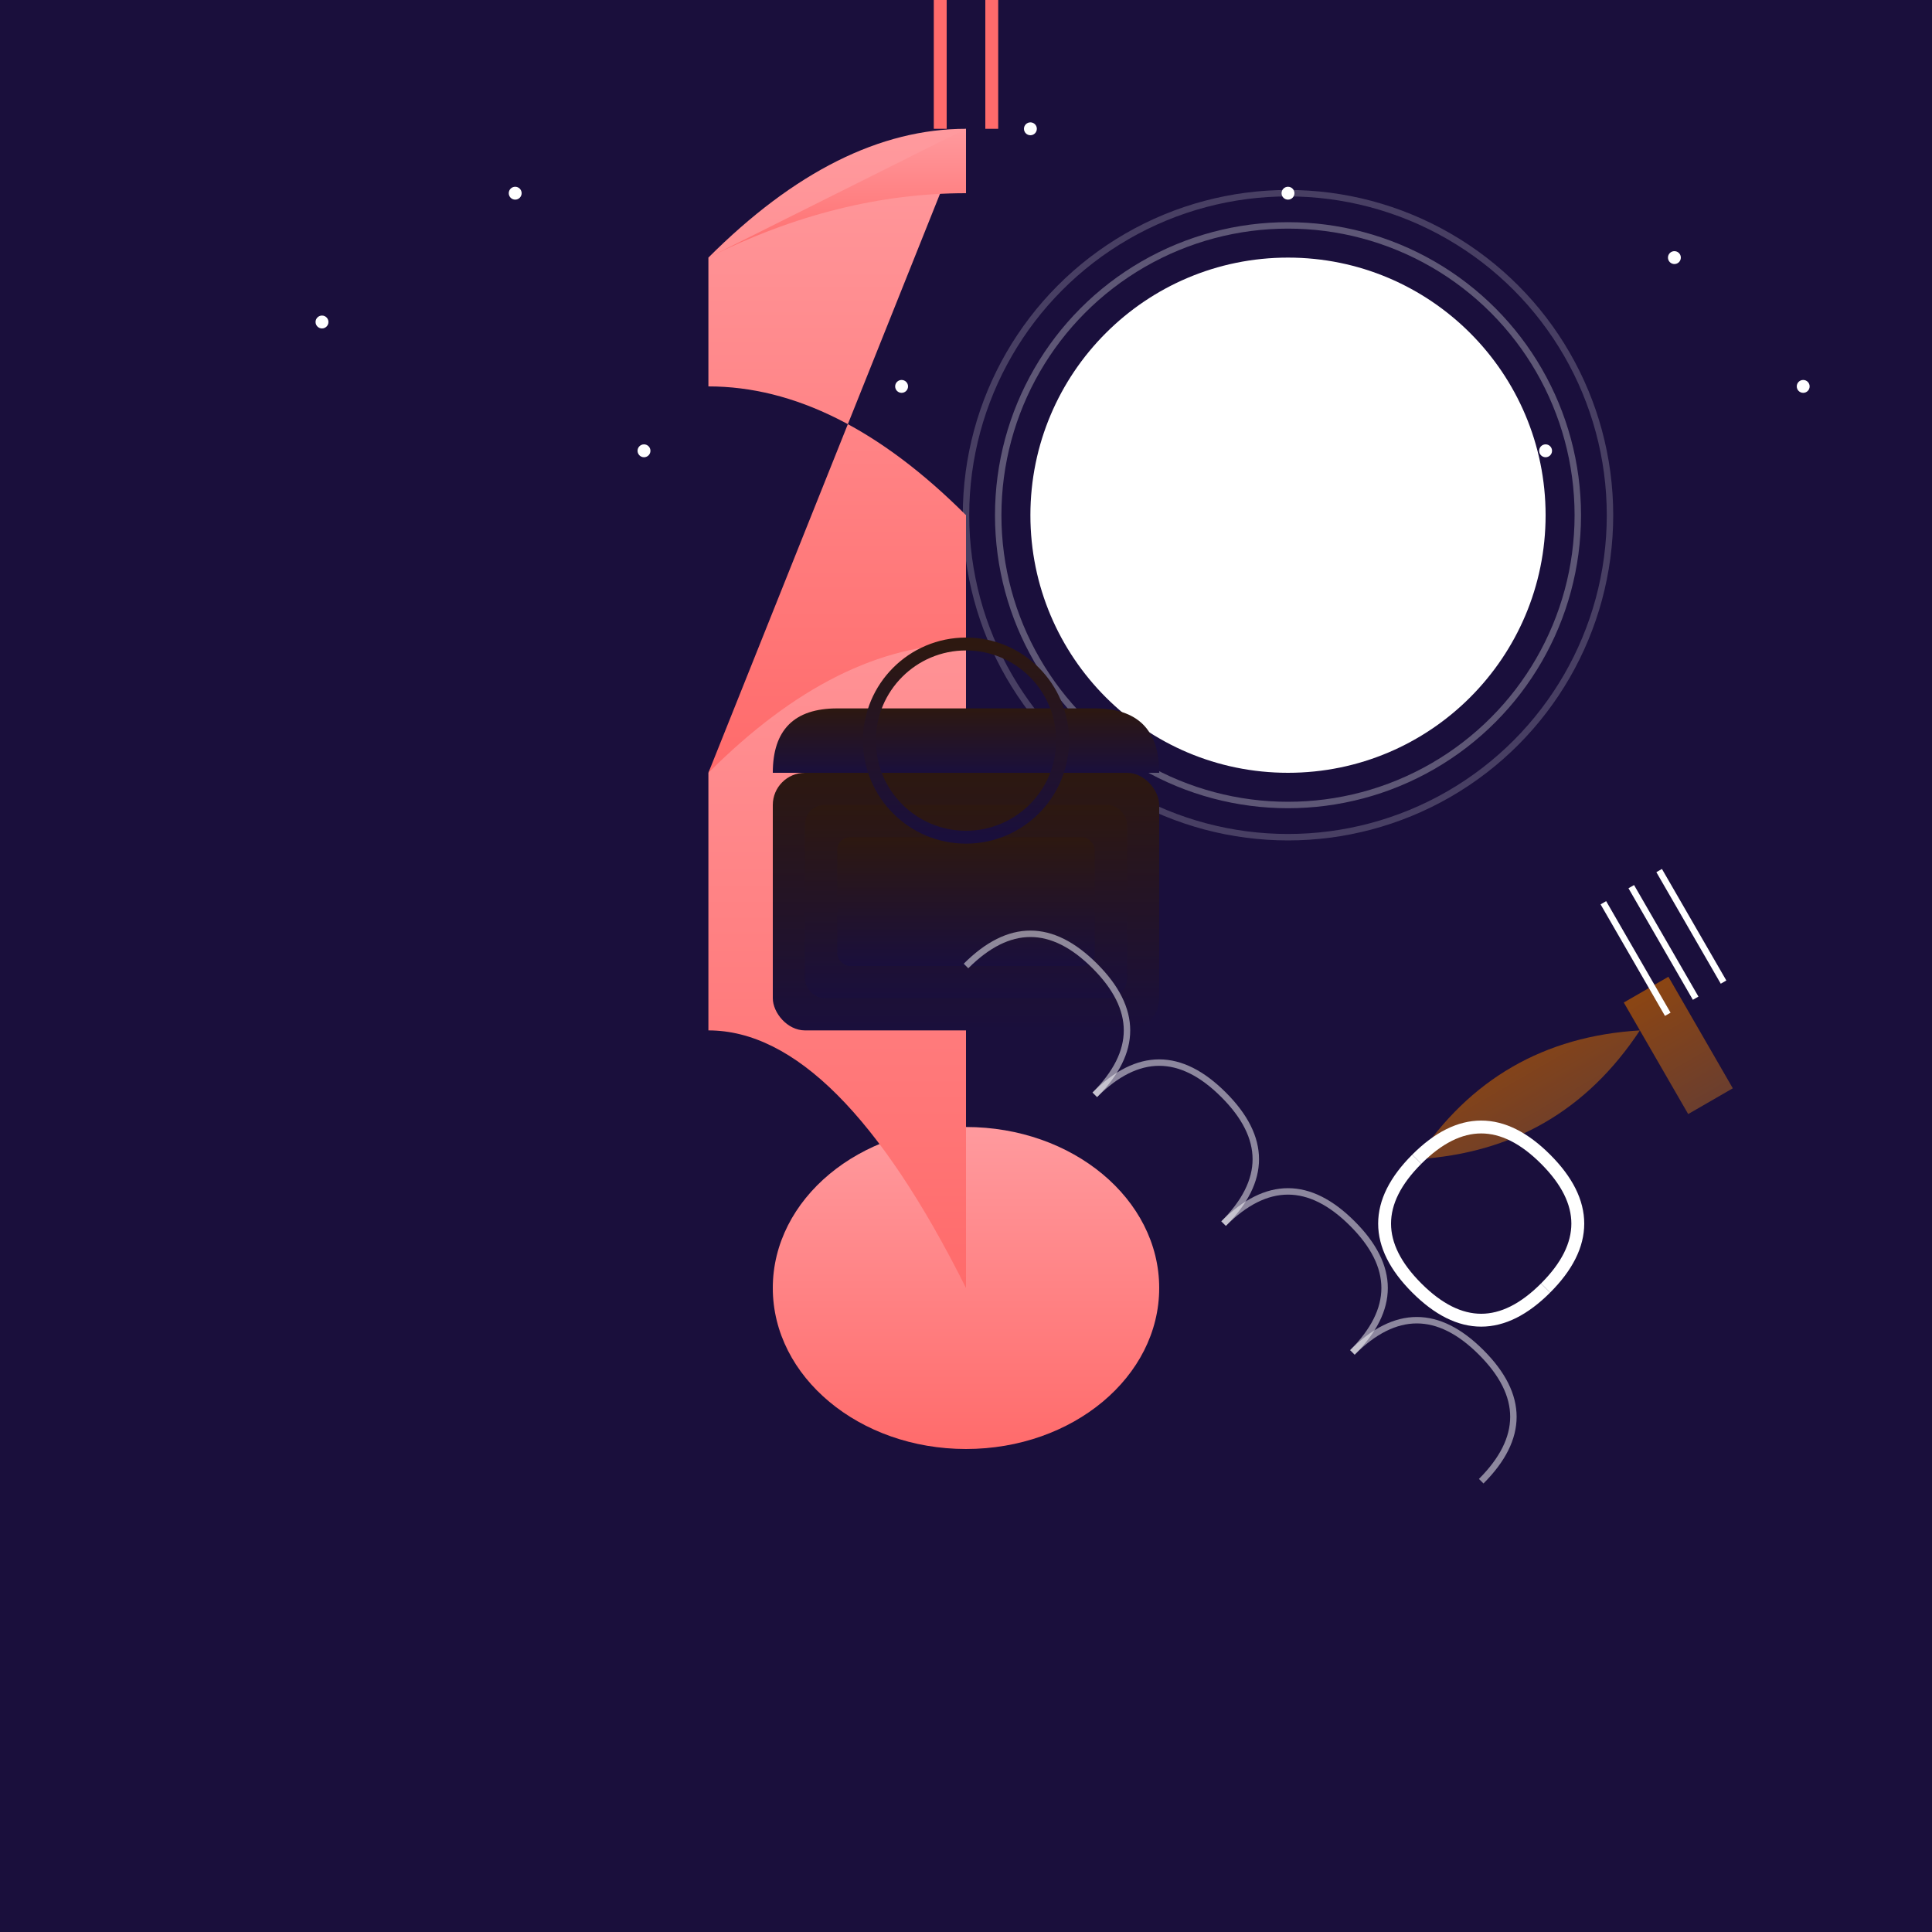 <svg viewBox="0 0 300 300" xmlns="http://www.w3.org/2000/svg">
  <rect x="0" y="0" width="300" height="300" fill="#808080" stroke="none"/>
  <!-- Background with gradient sky -->
  <defs>
    <linearGradient id="skyGradient" x1="0" y1="0" x2="0" y2="300">
      <stop offset="0%" style="stop-color:#1a0f3c;stop-opacity:1" />
      <stop offset="100%" style="stop-color:#4a1010;stop-opacity:1" />
    </linearGradient>
    <radialGradient id="moonGlow" cx="150" cy="100" r="50" fx="150" fy="100" rx="40" ry="40">
      <stop offset="0%" style="stop-color:#ffffff;stop-opacity:0.8" />
      <stop offset="100%" style="stop-color:#ffffff;stop-opacity:0" />
    </radialGradient>
    <linearGradient id="flamingoPink" x1="0" y1="0" x2="0" y2="1">
      <stop offset="0%" style="stop-color:#ff9a9e;stop-opacity:1" />
      <stop offset="100%" style="stop-color:#ff6b6b;stop-opacity:1" />
    </linearGradient>
    <linearGradient id="hatGradient" x1="0" y1="0" x2="0" y2="1">
      <stop offset="0%" style="stop-color:#2d1810;stop-opacity:1" />
      <stop offset="100%" style="stop-color:#1a0f3c;stop-opacity:1" />
    </linearGradient>
    <linearGradient id="violinWood" x1="0" y1="0" x2="0" y2="1">
      <stop offset="0%" style="stop-color:#8b4513;stop-opacity:1" />
      <stop offset="100%" style="stop-color:#6b3e2e;stop-opacity:1" />
    </linearGradient>
  </defs>

  <!-- Sky background -->
  <rect width="300" height="300" fill="url(#skyGradient)" />

  <!-- Moon and glow -->
  <circle cx="200" cy="80" r="40" fill="white" />
  <circle cx="200" cy="80" r="35" fill="none" stroke="white" stroke-width="2" />
  <circle cx="200" cy="80" r="45" fill="none" stroke="white" stroke-width="1" opacity="0.3" />
  <circle cx="200" cy="80" r="50" fill="none" stroke="white" stroke-width="1" opacity="0.2" />
  <path d="M180,70 L220,70 L230,80 L190,80 Z" fill="none" stroke="white" stroke-width="2" />
  <circle cx="200" cy="80" r="50" fill="url(#moonGlow)" opacity="0.5" />

  <!-- Stars -->
  <g id="stars">
    <circle cx="50" cy="50" r="1" fill="white" />
    <circle cx="80" cy="30" r="1" fill="white" />
    <circle cx="100" cy="70" r="1" fill="white" />
    <circle cx="120" cy="40" r="1" fill="white" />
    <circle cx="140" cy="60" r="1" fill="white" />
    <circle cx="160" cy="20" r="1" fill="white" />
    <circle cx="180" cy="80" r="1" fill="white" />
    <circle cx="200" cy="30" r="1" fill="white" />
    <circle cx="220" cy="50" r="1" fill="white" />
    <circle cx="240" cy="70" r="1" fill="white" />
    <circle cx="260" cy="40" r="1" fill="white" />
    <circle cx="280" cy="60" r="1" fill="white" />
  </g>

  <!-- Flamingo body -->
  <g transform="translate(150,200)">
    <!-- Body -->
    <ellipse cx="0" cy="0" rx="30" ry="25" fill="url(#flamingoPink)" />
    <!-- Neck -->
    <path d="M0,0 Q -20,-40 -40,-40 L -40,-80 Q -20,-120 0,-120" fill="url(#flamingoPink)" />
    <!-- Head -->
    <path d="M-40,-80 Q -20,-100 0,-100 L 0,-120 Q -20,-140 -40,-140 L -40,-160 Q -20,-180 0,-180" fill="url(#flamingoPink)" />
    <!-- Beak -->
    <path d="M-40,-160 Q -20,-170 0,-170 L 0,-180" fill="url(#flamingoPink)" />
    <!-- Legs -->
    <rect x="-5" y="-200" width="2" height="20" fill="#ff6b6b" />
    <rect x="3" y="-200" width="2" height="20" fill="#ff6b6b" />
  </g>

  <!-- Top hat -->
  <g transform="translate(150,120)">
    <rect x="-30" y="0" width="60" height="40" fill="url(#hatGradient)" rx="5" />
    <rect x="-25" y="5" width="50" height="30" fill="url(#hatGradient)" rx="3" />
    <rect x="-20" y="10" width="40" height="20" fill="url(#hatGradient)" rx="2" />
    <path d="M-30,0 Q -30,-10 -20,-10 L 20,-10 Q 30,-10 30,0" fill="url(#hatGradient)" />
    <circle cx="0" cy="-5" r="15" fill="none" stroke="url(#hatGradient)" stroke-width="2" />
  </g>

  <!-- Violin -->
  <g transform="translate(220,180) rotate(-30)">
    <!-- Body -->
    <path d="M0,0 Q 20,-10 40,0 Q 20,10 0,0" fill="url(#violinWood)" />
    <!-- Neck -->
    <rect x="40" y="-5" width="8" height="20" fill="url(#violinWood)" />
    <!-- Strings -->
    <line x1="50" y1="0" x2="50" y2="-20" stroke="white" stroke-width="1" />
    <line x1="45" y1="0" x2="45" y2="-20" stroke="white" stroke-width="1" />
    <line x1="55" y1="0" x2="55" y2="-20" stroke="white" stroke-width="1" />
  </g>

  <!-- Bow -->
  <path d="M220,180 Q230,170 240,180 Q250,190 240,200" stroke="white" stroke-width="2" fill="none" />
  <path d="M240,200 Q230,210 220,200 Q210,190 220,180" stroke="white" stroke-width="2" fill="none" />

  <!-- Bow movement lines -->
  <path d="M150,150 Q160,140 170,150 Q180,160 170,170" stroke="white" stroke-width="1" fill="none" opacity="0.5" />
  <path d="M170,170 Q180,160 190,170 Q200,180 190,190" stroke="white" stroke-width="1" fill="none" opacity="0.5" />
  <path d="M190,190 Q200,180 210,190 Q220,200 210,210" stroke="white" stroke-width="1" fill="none" opacity="0.5" />
  <path d="M210,210 Q220,200 230,210 Q240,220 230,230" stroke="white" stroke-width="1" fill="none" opacity="0.5" />
</svg>
